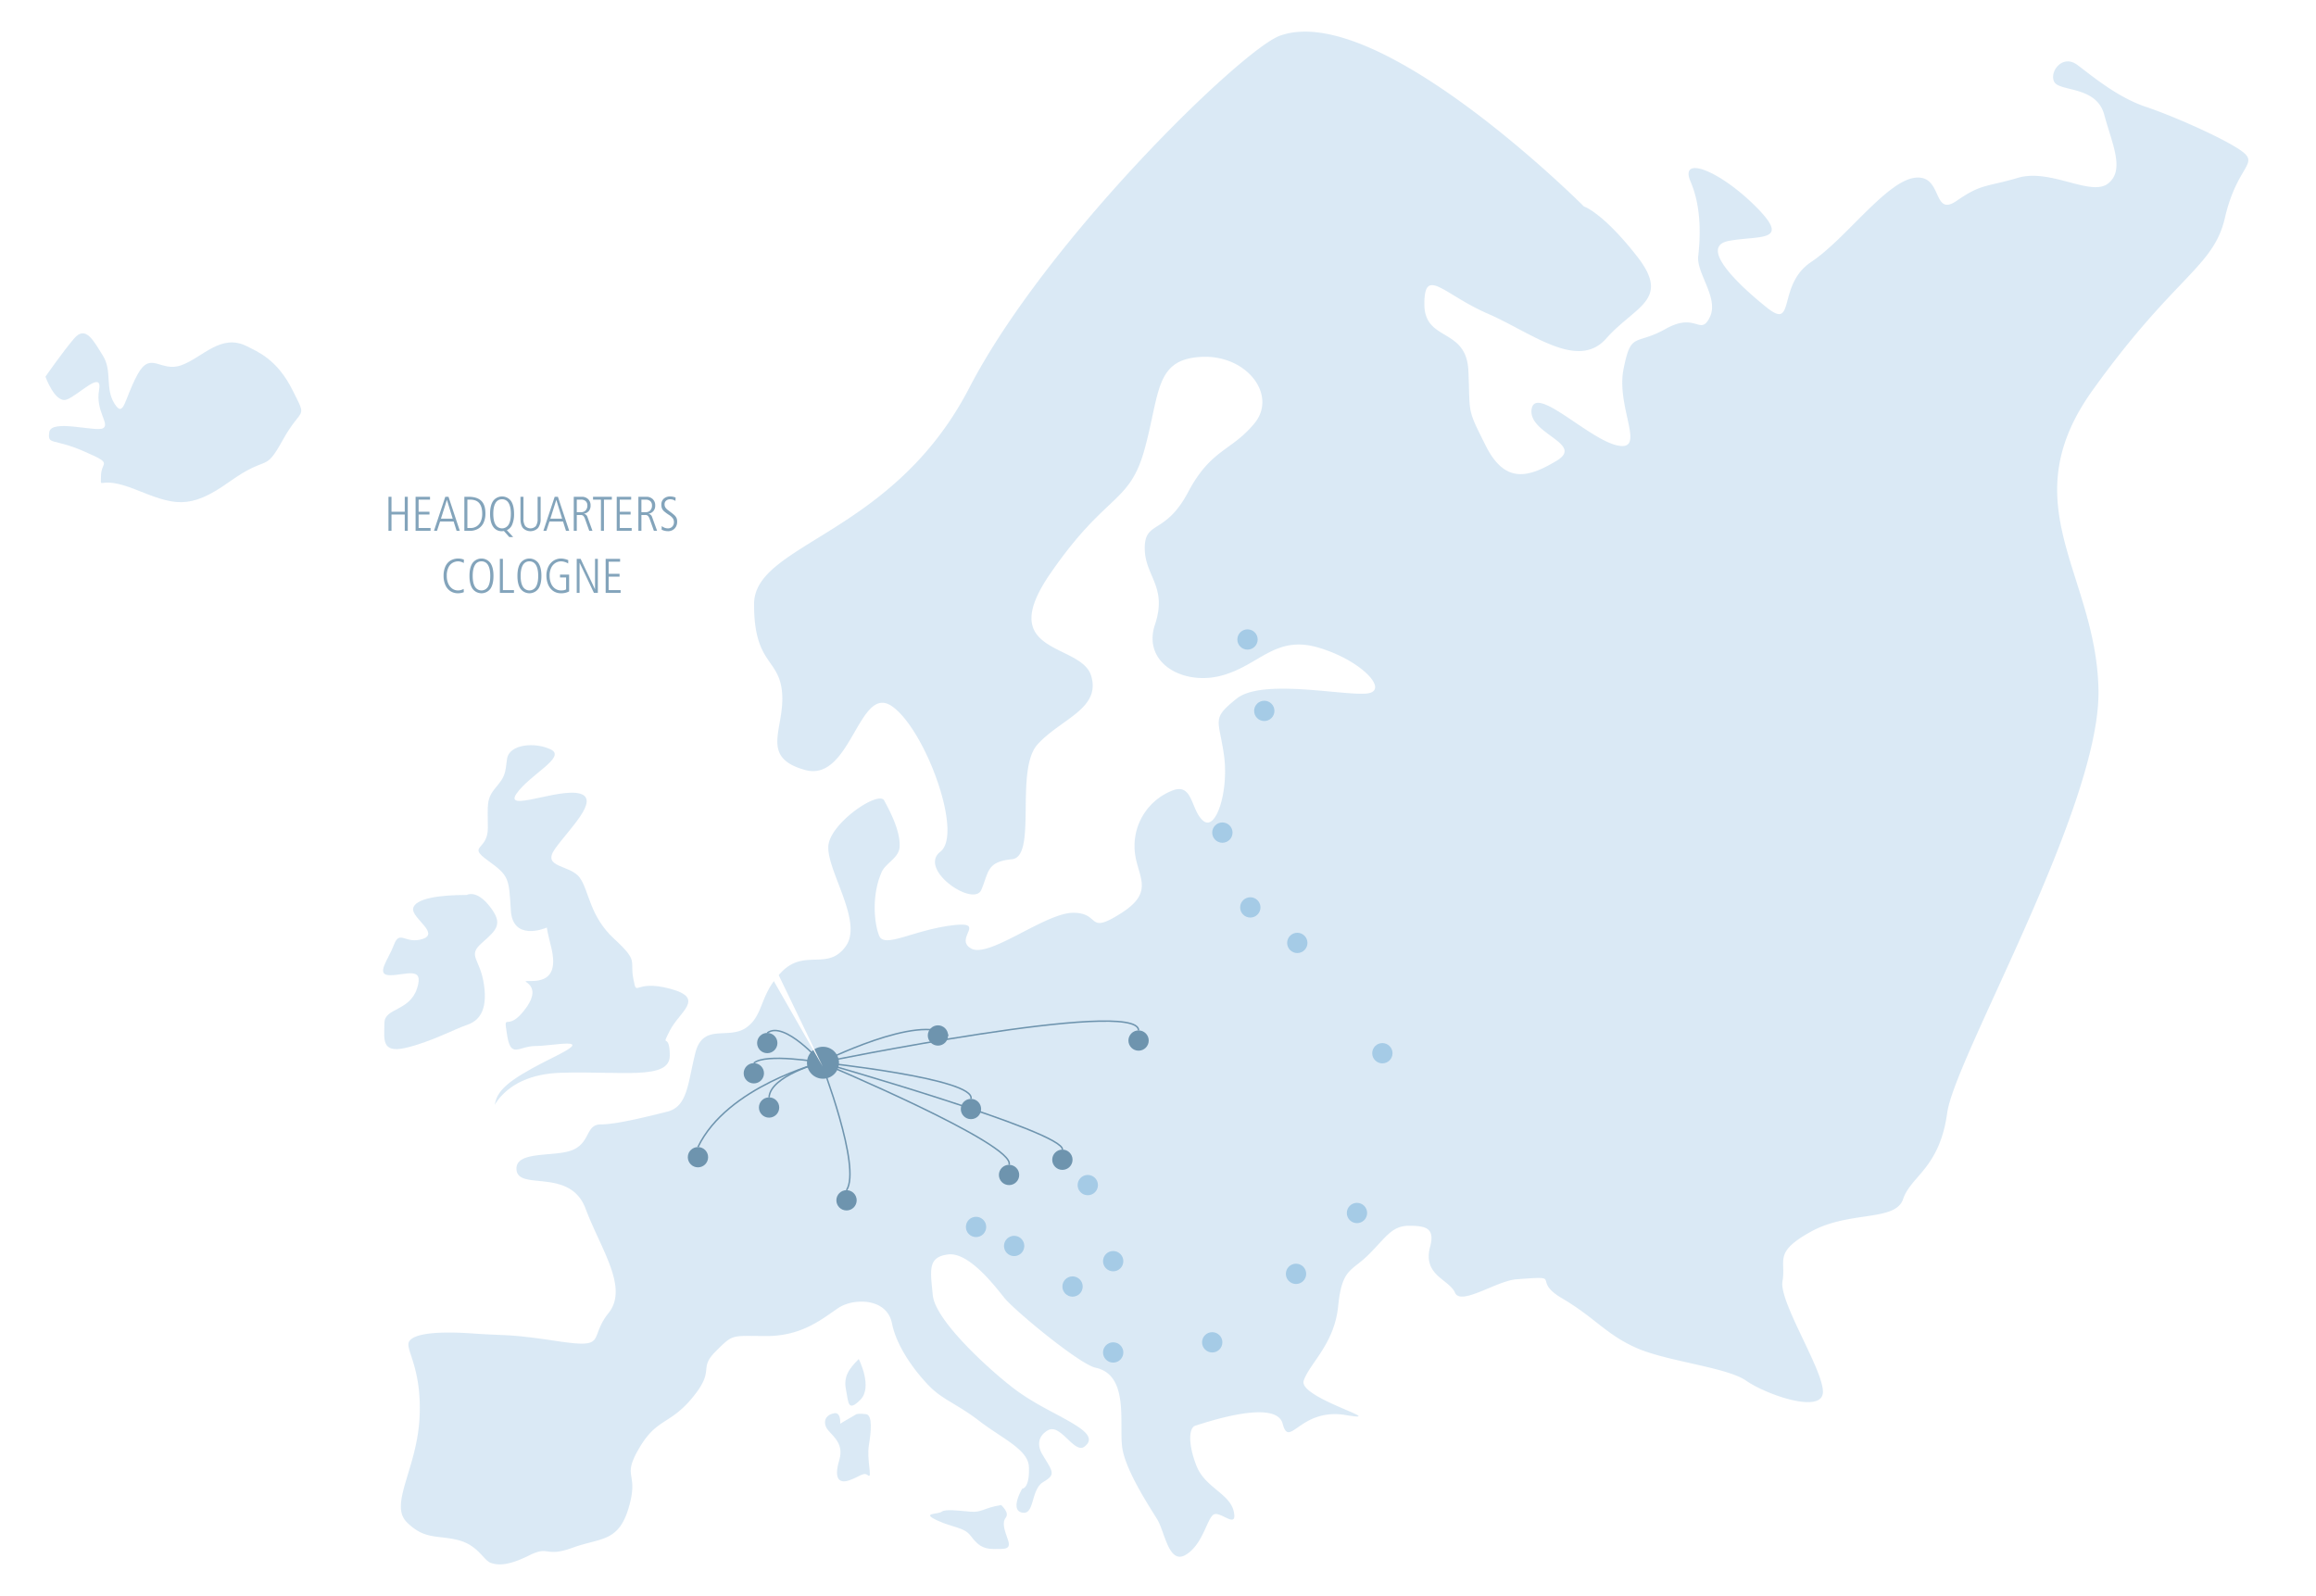 <svg xmlns="http://www.w3.org/2000/svg" xmlns:xlink="http://www.w3.org/1999/xlink" width="1567" height="1080" viewBox="0 0 1567 1080">
  <defs>
    <filter id="Pfad_4331" x="216" y="301" width="349.642" height="429.684" filterUnits="userSpaceOnUse">
      <feOffset dy="3" input="SourceAlpha"/>
      <feGaussianBlur stdDeviation="3" result="blur"/>
      <feFlood flood-opacity="0.161"/>
      <feComposite operator="in" in2="blur"/>
      <feComposite in="SourceGraphic"/>
    </filter>
    <clipPath id="clip-Klosterfrau-Healthcare-Group-Worldwide-distributive-competence">
      <rect width="1567" height="1080"/>
    </clipPath>
  </defs>
  <g id="Klosterfrau-Healthcare-Group-Worldwide-distributive-competence" clip-path="url(#clip-Klosterfrau-Healthcare-Group-Worldwide-distributive-competence)">
    <g id="Gruppe_6255" data-name="Gruppe 6255" transform="translate(393.745 -2854.395)">
      <g id="Gruppe_5932" data-name="Gruppe 5932" transform="translate(-363 2875.79)" opacity="0.5">
        <path id="Pfad_4318" data-name="Pfad 4318" d="M2499.2,128.8c7.774-33.647,22.027-36.234,12.957-44s-46.649-24.588-66.086-31.058-36.281-20.7-46.647-28.469-19.438,5.176-15.55,11.647,28.508,2.589,33.691,22,14.253,37.529,2.592,46.588-38.874-10.354-60.9-3.883-24.62,3.883-41.464,15.53-9.071-18.117-28.509-15.53-46.647,41.41-69.972,56.94-10.367,46.586-29.8,31.058-46.65-41.41-25.917-45.293,42.76,1.294,18.14-23.293-51.832-34.94-44.056-16.823,6.479,38.822,5.183,50.468,14.253,28.471,7.774,41.412-9.07-3.883-29.8,7.763-23.325,1.294-28.507,27.176,15.549,55.644-3.887,51.763-55.719-41.41-58.31-24.588,36.282,23.293,16.845,34.94-34.986,15.53-47.944-10.352-10.366-20.7-11.662-50.47-29.8-19.41-29.8-45.292,12.957-6.47,42.759,6.471,60.9,38.822,80.339,16.823,44.058-25.882,20.734-55.646-35.85-33.645-35.85-33.645-138.856-139.306-205.6-115.6c-25.633,9.1-158.553,138.415-210.384,238.49S1504.034,348.793,1504.034,390.2s17.277,36.234,19.006,60.39-15.55,43.136,15.549,51.763,36.283-58.665,58.743-43.135,48.376,86.271,32.827,98.349,22.46,37.96,27.643,25.882,3.455-18.98,20.733-20.706,1.727-60.39,17.277-77.645,43.193-24.156,36.281-46.587-65.653-13.8-27.642-69.017,53.558-46.588,63.924-84.546,6.912-60.39,38.01-62.116,51.832,25.882,36.283,44.862-29.371,17.254-44.922,46.586-29.372,18.98-29.372,37.959,15.55,25.882,6.912,51.764,19.005,41.41,44.92,34.508,36.283-27.606,65.654-18.98,48.376,29.332,32.826,31.058-70.835-10.352-88.113,3.45-12.094,13.8-8.638,37.96-5.183,51.763-13.822,44.862-6.911-25.882-20.733-20.706a40.177,40.177,0,0,0-25.916,37.96c0,18.98,15.549,29.332-8.639,44.861s-13.821,0-32.827,0-57.014,31.058-69.109,24.156,12.095-18.98-13.821-15.528-44.921,15.528-48.376,6.9-5.183-27.608,1.727-43.136c2.64-5.932,11.59-9.506,12.095-16.823.815-11.841-8.231-27.224-10.366-31.489-3.456-6.9-34.123,13.372-37.579,28.9s23.757,52.194,11.663,69.448-27.644,1.726-43.193,17.256-12.094,29.332-24.189,37.959-29.372-3.45-34.555,17.254-5.183,36.234-19,39.686-34.554,8.627-44.921,8.627-6.911,12.078-19,17.254-39.737,0-38.011,13.8,36.284-1.726,46.649,25.882,29.372,53.488,15.55,70.743,0,24.156-34.555,18.98-32.827-3.452-57.016-5.176-39.737,0-43.193,5.176,8.639,17.254,6.911,51.763-20.733,58.665-8.638,70.743,20.733,8.628,34.554,12.078,17.277,13.8,22.46,15.53,12.094,1.724,25.916-5.176,10.367,1.724,29.371-5.178,31.1-3.45,38.01-27.606-5.183-18.98,6.91-39.685,20.733-15.53,36.283-34.51,3.456-18.979,15.549-31.057,10.367-10.354,34.555-10.354,38.01-12.078,48.378-18.979,32.825-6.9,36.281,10.352,17.277,34.508,25.916,43.136,18.789,11.862,33.042,22.862c15.285,11.8,33.181,19.35,33.69,31.058.649,14.882-4.535,14.882-4.535,14.882s-8.638,14.45,0,16.175,5.616-15.529,14.254-20.7,6.682-6.564-.648-18.764c-1.944-3.237-4.968-11,3.671-16.176s17.925,16.176,24.836,11,.648-10.352-5.831-14.451c-12.472-7.888-27.644-13.8-43.193-25.88s-51.832-44.862-53.56-62.116-3.456-25.882,10.367-27.607,31.1,20.7,38.01,29.332,50.956,44.986,61.641,47.274c24.056,5.148,15.242,40.507,18.481,56.036s18.141,38.175,23.325,46.587,7.774,31.058,19.436,23.941,14.253-24.588,18.789-27.176,16.2,10.352,13.606-1.941-19.437-16.176-25.268-31.058-5.183-25.882-.648-27.175,54.423-18.765,58.958-1.294,11.662-11,42.761-5.824-32.394-11.647-28.507-23.293,20.731-24.588,23.325-50.468,9.07-23.293,20.731-34.94,15.551-19.411,27.212-19.411,17.592,1.731,14.254,14.234c-5.183,19.412,12.957,22,16.846,31.058s28.162-8.037,41.464-9.058c33.691-2.589,9.071,0,31.1,12.941s29.8,24.586,50.536,33.645,60.9,12.941,73.86,22,49.241,22,51.832,9.059-29.8-62.116-27.211-76.352-6.479-19.41,19.437-33.645,57.015-6.471,62.2-22,24.62-20.706,29.8-58.233,103.663-207.053,102.367-285.992-59.606-125.525-3.887-203.17S2491.426,162.446,2499.2,128.8Z" transform="translate(-1024.593 -2.716)" fill="#b6d4eb"/>
        <path id="Pfad_4319" data-name="Pfad 4319" d="M1497.568,694.424c8.639-8.627-1.079-27.607-1.079-27.607-6.911,6.9-10.367,12.078-8.639,20.7S1488.929,703.052,1497.568,694.424Z" transform="translate(-946.209 231.399)" fill="#b6d4eb"/>
        <path id="Pfad_4320" data-name="Pfad 4320" d="M1505.037,694.584c-4.535-.647-6.479,0-6.479,0-5.831,3.235-11.014,6.47-11.014,6.47s.648-7.765-3.888-7.117-7.775,3.882-5.831,9.058,12.958,9.706,9.072,22.647,0,16.176,7.126,13.588,9.3-5.689,12.31-3.235c3.291,2.679-1.081-10.354.648-20.706C1508.383,706.894,1509.571,695.23,1505.037,694.584Z" transform="translate(-949.791 240.945)" fill="#b6d4eb"/>
        <path id="Pfad_4321" data-name="Pfad 4321" d="M1581.1,748.263c2.591-3.235-3.239-8.411-3.239-8.411-11.663,1.941-12.959,5.176-20.733,4.53s-16.846-1.941-19.437,0-14.253.647-3.24,5.824,18.142,4.528,22.677,10.352,7.773,9.058,15.55,9.058,12.31.648,9.718-6.471S1578.511,751.5,1581.1,748.263Z" transform="translate(-931.264 257.146)" fill="#b6d4eb"/>
        <path id="Pfad_4322" data-name="Pfad 4322" d="M1312.8,522.8c7.774-2.587,14.254-9.058,11.662-27.175s-11.662-19.411-1.3-28.469,14.254-12.941,5.183-24.588S1312.8,434.8,1312.8,434.8c-19.437,0-34.986,2.589-36.283,9.059s18.141,16.823,6.48,20.7-15.55-6.47-19.437,3.883-12.959,20.7-2.592,20.7,23.324-6.47,18.141,9.059-22.029,12.941-22.029,23.293-2.591,20.7,14.254,16.823S1305.027,525.385,1312.8,522.8Z" transform="translate(-1027.728 149.387)" fill="#b6d4eb"/>
        <path id="Pfad_4323" data-name="Pfad 4323" d="M1310.23,437.757c14.254,10.352,14.254,11.647,15.55,33.647,1.226,20.792,22.125,12.685,24.413,11.733,0,.749.47,3.548,2.8,12.853,3.888,15.53,0,23.293-12.957,23.293s9.07,0-3.889,18.118-15.548,1.293-12.957,18.116,7.774,7.765,19.437,7.765,40.169-6.47,14.253,6.47-38.873,20.706-41.465,31.058,2.591-18.117,44.056-19.411,73.86,5.176,73.86-11.647-6.478-3.882,0-16.823,24.62-22,0-28.469-22.028,6.469-24.62-6.471,3.888-11.647-12.957-27.176-16.846-32.351-23.324-41.41-25.916-6.47-16.846-19.412,31.1-33.645,16.846-37.527-51.831,12.941-42.762,0,33.691-24.588,23.325-29.764c-10.5-5.241-28.507-3.883-29.8,6.47s-1.3,11.647-7.774,19.41-5.184,11.647-5.184,27.176S1295.977,427.4,1310.23,437.757Z" transform="translate(-1010.904 123.136)" fill="#b6d4eb"/>
        <path id="Pfad_4324" data-name="Pfad 4324" d="M1223.328,162.3c-17.384-8.681-29.8,7.765-44.057,12.941s-20.732-10.352-29.8,6.471-9.07,29.764-15.549,19.411-1.3-22-7.775-32.352-11.662-20.7-19.436-11.647S1087.27,183,1087.27,183s6.478,18.117,14.254,15.528,24.619-20.7,22.027-6.47,7.776,23.293,2.592,25.882-34.986-6.471-36.282,2.589,2.591,3.882,23.325,12.94,11.661,6.471,11.661,16.824-2.591-1.294,23.325,9.058,36.283,14.235,63.495-5.176,23.324-5.176,36.281-28.469,16.846-12.941,6.479-33.647S1231.1,166.179,1223.328,162.3Z" transform="translate(-1087.27 50.491)" fill="#b6d4eb"/>
      </g>
      <g id="Gruppe_5933" data-name="Gruppe 5933" transform="translate(78.496 3441.602)">
        <path id="Pfad_4325" data-name="Pfad 4325" d="M1570.719,506.007c-18.9-15.444-85.913,18.25-85.913,18.25s-24.783-28.606-36.448-20" transform="translate(-1401.471 -392.531)" fill="none" stroke="#6e94ae" stroke-miterlimit="10" stroke-width="1"/>
        <path id="Pfad_4326" data-name="Pfad 4326" d="M1441.64,519.633c7.733-7.024,45.535-.464,45.535-.464s-34.366,8.883-35.224,23.63" transform="translate(-1403.84 -387.444)" fill="none" stroke="#6e94ae" stroke-miterlimit="10" stroke-width="1"/>
        <path id="Pfad_4327" data-name="Pfad 4327" d="M1413.692,575.7c19.759-41.183,83.335-57.252,83.335-57.252s27.491,70.981,17.182,86.424" transform="translate(-1413.692 -386.719)" fill="none" stroke="#6e94ae" stroke-miterlimit="10" stroke-width="1"/>
        <path id="Pfad_4328" data-name="Pfad 4328" d="M1576.682,543.094c3.437-13.728-101.376-24.65-101.376-24.65s132.306,55.536,127.15,69.264" transform="translate(-1391.971 -386.719)" fill="none" stroke="#6e94ae" stroke-miterlimit="10" stroke-width="1"/>
        <path id="Pfad_4329" data-name="Pfad 4329" d="M1638.54,584.709c1.718-12.012-163.234-58.969-163.234-58.969s214.782-43.99,214.782-21.682" transform="translate(-1391.971 -394.015)" fill="none" stroke="#6e94ae" stroke-miterlimit="10" stroke-width="1"/>
      </g>
      <ellipse id="Ellipse_97" data-name="Ellipse 97" cx="10.834" cy="10.82" rx="10.834" ry="10.82" transform="translate(152.248 3562.71)" fill="#6e94ae"/>
      <ellipse id="Ellipse_99" data-name="Ellipse 99" cx="6.873" cy="6.864" rx="6.873" ry="6.864" transform="translate(445.34 3461.555)" fill="#a5cbe6"/>
      <ellipse id="Ellipse_100" data-name="Ellipse 100" cx="6.873" cy="6.864" rx="6.873" ry="6.864" transform="translate(426.441 3410.934)" fill="#a5cbe6"/>
      <ellipse id="Ellipse_101" data-name="Ellipse 101" cx="6.873" cy="6.864" rx="6.873" ry="6.864" transform="translate(454.791 3328.568)" fill="#a5cbe6"/>
      <ellipse id="Ellipse_102" data-name="Ellipse 102" cx="6.873" cy="6.864" rx="6.873" ry="6.864" transform="translate(443.441 3280.254)" fill="#a5cbe6"/>
      <ellipse id="Ellipse_103" data-name="Ellipse 103" cx="6.873" cy="6.864" rx="6.873" ry="6.864" transform="translate(71.621 3630.581)" fill="#6e94ae"/>
      <ellipse id="Ellipse_104" data-name="Ellipse 104" cx="6.873" cy="6.864" rx="6.873" ry="6.864" transform="translate(259.771 3677.769)" fill="#a5cbe6"/>
      <ellipse id="Ellipse_105" data-name="Ellipse 105" cx="6.873" cy="6.864" rx="6.873" ry="6.864" transform="translate(119.732 3596.957)" fill="#6e94ae"/>
      <ellipse id="Ellipse_106" data-name="Ellipse 106" cx="6.873" cy="6.864" rx="6.873" ry="6.864" transform="translate(109.423 3573.792)" fill="#6e94ae"/>
      <ellipse id="Ellipse_107" data-name="Ellipse 107" cx="6.873" cy="6.864" rx="6.873" ry="6.864" transform="translate(118.509 3553.331)" fill="#6e94ae"/>
      <ellipse id="Ellipse_110" data-name="Ellipse 110" cx="6.873" cy="6.864" rx="6.873" ry="6.864" transform="translate(477.129 3485.579)" fill="#a5cbe6"/>
      <ellipse id="Ellipse_111" data-name="Ellipse 111" cx="6.873" cy="6.864" rx="6.873" ry="6.864" transform="translate(233.996 3548.213)" fill="#6e94ae"/>
      <ellipse id="Ellipse_112" data-name="Ellipse 112" cx="6.873" cy="6.864" rx="6.873" ry="6.864" transform="translate(172.139 3659.751)" fill="#6e94ae"/>
      <ellipse id="Ellipse_114" data-name="Ellipse 114" cx="6.873" cy="6.864" rx="6.873" ry="6.864" transform="translate(476.269 3709.515)" fill="#a5cbe6"/>
      <ellipse id="Ellipse_115" data-name="Ellipse 115" cx="6.873" cy="6.864" rx="6.873" ry="6.864" transform="translate(534.69 3560.225)" fill="#a5cbe6"/>
      <ellipse id="Ellipse_116" data-name="Ellipse 116" cx="6.873" cy="6.864" rx="6.873" ry="6.864" transform="translate(419.567 3755.846)" fill="#a5cbe6"/>
      <ellipse id="Ellipse_117" data-name="Ellipse 117" cx="6.873" cy="6.864" rx="6.873" ry="6.864" transform="translate(517.508 3668.332)" fill="#a5cbe6"/>
      <ellipse id="Ellipse_118" data-name="Ellipse 118" cx="6.873" cy="6.864" rx="6.873" ry="6.864" transform="translate(352.556 3700.935)" fill="#a5cbe6"/>
      <ellipse id="Ellipse_119" data-name="Ellipse 119" cx="6.873" cy="6.864" rx="6.873" ry="6.864" transform="translate(325.063 3718.094)" fill="#a5cbe6"/>
      <ellipse id="Ellipse_120" data-name="Ellipse 120" cx="6.873" cy="6.864" rx="6.873" ry="6.864" transform="translate(352.556 3762.71)" fill="#a5cbe6"/>
      <ellipse id="Ellipse_121" data-name="Ellipse 121" cx="6.873" cy="6.864" rx="6.873" ry="6.864" transform="translate(285.544 3690.639)" fill="#a5cbe6"/>
      <ellipse id="Ellipse_122" data-name="Ellipse 122" cx="6.873" cy="6.864" rx="6.873" ry="6.864" transform="translate(282.107 3642.591)" fill="#6e94ae"/>
      <ellipse id="Ellipse_123" data-name="Ellipse 123" cx="6.873" cy="6.864" rx="6.873" ry="6.864" transform="translate(335.373 3649.455)" fill="#a5cbe6"/>
      <ellipse id="Ellipse_124" data-name="Ellipse 124" cx="6.873" cy="6.864" rx="6.873" ry="6.864" transform="translate(369.737 3551.645)" fill="#6e94ae"/>
      <ellipse id="Ellipse_125" data-name="Ellipse 125" cx="6.873" cy="6.864" rx="6.873" ry="6.864" transform="translate(256.334 3597.976)" fill="#6e94ae"/>
      <ellipse id="Ellipse_126" data-name="Ellipse 126" cx="6.873" cy="6.864" rx="6.873" ry="6.864" transform="translate(318.191 3632.295)" fill="#6e94ae"/>
    </g>
    <g transform="matrix(1, 0, 0, 1, 0, 0)" filter="url(#Pfad_4331)">
      <path id="Pfad_4331-2" data-name="Pfad 4331" d="M30,0H262a20,20,0,0,1,20,20V99a20,20,0,0,1-20,20H200.64l141,292.684L174.088,119H30A20,20,0,0,1,10,99V20A20,20,0,0,1,30,0Z" transform="translate(215 307)" fill="#fff"/>
    </g>
    <path id="Pfad_4389" data-name="Pfad 4389" d="M35.861,20.978V32H33.815V8.966h2.046v10.1h8.976V8.966h2.046V32H44.837V20.978ZM61.931,8.966V10.88H54.209v8.184h7.359v1.914H54.209v9.108h8.085V32H52.163V8.966Zm6.8,16.7L66.65,32H64.6L72.26,8.966h2.178L82.094,32H79.916L77.9,25.664Zm.594-1.914h7.953L73.382,11.144h-.066ZM88.166,8.966q5.577,0,8.415,2.706t2.838,8.481a14.538,14.538,0,0,1-1.3,6.451A9.106,9.106,0,0,1,94.4,30.631,11.294,11.294,0,0,1,88.727,32H85.163V8.966ZM97.241,20.45q0-4.686-1.964-7.128t-6.32-2.442H87.209V30.086h2.079a7.66,7.66,0,0,0,4.142-1.122,7.438,7.438,0,0,0,2.805-3.3A12.35,12.35,0,0,0,97.241,20.45Zm13.4,11.781a6.832,6.832,0,0,1-6.006-3.036q-2.079-3.036-2.079-8.712t2.079-8.712a7.524,7.524,0,0,1,12.078,0q2.079,3.036,2.079,8.712a17.948,17.948,0,0,1-1.254,7.243,6.916,6.916,0,0,1-3.63,3.812l4.29,4.686h-2.607l-3.7-4.125A6.4,6.4,0,0,1,110.639,32.231Zm5.973-11.748q0-4.818-1.518-7.326a4.9,4.9,0,0,0-4.455-2.508,4.841,4.841,0,0,0-4.389,2.508q-1.518,2.508-1.518,7.326t1.535,7.326a5.132,5.132,0,0,0,8.811.017Q116.612,25.334,116.612,20.483Zm20.163,3.234a10.008,10.008,0,0,1-1.732,6.319A7.152,7.152,0,0,1,124.8,30.1q-1.683-2.129-1.683-6.386V8.966h2.046V23.684a8.692,8.692,0,0,0,1.155,5.032,4.917,4.917,0,0,0,7.26,0,8.692,8.692,0,0,0,1.155-5.032V8.966h2.046Zm5.973,1.947L140.669,32h-2.046l7.656-23.034h2.178L156.113,32h-2.178l-2.013-6.336Zm.594-1.914h7.953L147.4,11.144h-.066Zm20.493-2.475h-2.607V32h-2.046V8.966h5.445a5.889,5.889,0,0,1,4.306,1.6,5.711,5.711,0,0,1,1.633,4.274,5.683,5.683,0,0,1-1.171,3.712,5.525,5.525,0,0,1-3.35,1.865v.066a2.975,2.975,0,0,1,2.343,1.98L171.854,32h-2.178l-2.805-7.887a6.37,6.37,0,0,0-1.2-2.228A2.487,2.487,0,0,0,163.835,21.275Zm4.554-6.369a3.83,3.83,0,0,0-1.139-3A4.7,4.7,0,0,0,164,10.88h-2.772v8.481h2.9a4.016,4.016,0,0,0,3.135-1.237A4.606,4.606,0,0,0,168.389,14.906Zm3.828-4.026V8.966h12.738V10.88h-5.346V32h-2.046V10.88Zm25.806-1.914V10.88H190.3v8.184h7.359v1.914H190.3v9.108h8.085V32H188.255V8.966Zm9.537,12.309h-2.607V32h-2.046V8.966h5.445a5.889,5.889,0,0,1,4.306,1.6,5.711,5.711,0,0,1,1.633,4.274,5.683,5.683,0,0,1-1.171,3.712,5.525,5.525,0,0,1-3.35,1.865v.066a2.975,2.975,0,0,1,2.343,1.98L215.579,32H213.4L210.6,24.113a6.37,6.37,0,0,0-1.2-2.228A2.487,2.487,0,0,0,207.56,21.275Zm4.554-6.369a3.83,3.83,0,0,0-1.139-3,4.7,4.7,0,0,0-3.251-1.023h-2.772v8.481h2.9a4.016,4.016,0,0,0,3.135-1.237A4.606,4.606,0,0,0,212.114,14.906Zm10.692,15.411a3.9,3.9,0,0,0,3.069-1.221,4.26,4.26,0,0,0,1.089-2.937,4.5,4.5,0,0,0-.759-2.64,9.648,9.648,0,0,0-2.607-2.31,26.944,26.944,0,0,1-3.25-2.392,5.579,5.579,0,0,1-1.485-2,6.723,6.723,0,0,1-.413-2.508,5.188,5.188,0,0,1,1.667-4.108,6.371,6.371,0,0,1,4.372-1.469,9.8,9.8,0,0,1,3.6.726l-.1,2.31a6.9,6.9,0,0,0-1.865-.891,6.769,6.769,0,0,0-1.8-.231,3.924,3.924,0,0,0-2.624.908,3.053,3.053,0,0,0-1.073,2.458,3.856,3.856,0,0,0,.726,2.425,7.115,7.115,0,0,0,1.468,1.469q.743.528.974.726,2.376,1.749,3.4,2.69a6.207,6.207,0,0,1,1.485,1.947,6.242,6.242,0,0,1,.462,2.59,6.779,6.779,0,0,1-.792,3.3,5.71,5.71,0,0,1-2.195,2.26,6.26,6.26,0,0,1-3.185.808,9.964,9.964,0,0,1-2.393-.3,6.4,6.4,0,0,1-1.963-.792l.132-2.376a6.012,6.012,0,0,0,1.947,1.155A6.164,6.164,0,0,0,222.806,30.317ZM80.873,74.231a9.113,9.113,0,0,1-5.247-1.5,9.409,9.409,0,0,1-3.366-4.191A15.559,15.559,0,0,1,71.1,62.351a15.325,15.325,0,0,1,1.089-5.924A9.209,9.209,0,0,1,75.51,52.27a10.438,10.438,0,0,1,9.355-.775l-.1,2.31a6.084,6.084,0,0,0-1.8-.825,7.332,7.332,0,0,0-2.1-.33,7.7,7.7,0,0,0-3.4.858,7.039,7.039,0,0,0-2.97,3.069,12.227,12.227,0,0,0-1.221,5.907,12.516,12.516,0,0,0,1.023,5.263,8.06,8.06,0,0,0,2.739,3.4,6.584,6.584,0,0,0,3.795,1.172,7.6,7.6,0,0,0,1.848-.215,9.685,9.685,0,0,0,2.013-.809l.1,2.211A10.642,10.642,0,0,1,80.873,74.231Zm7.755-11.748q0-5.676,2.079-8.712a7.524,7.524,0,0,1,12.078,0q2.079,3.036,2.079,8.712t-2.079,8.712a7.524,7.524,0,0,1-12.078,0Q88.628,68.159,88.628,62.483Zm14.058,0q0-4.818-1.518-7.326a4.9,4.9,0,0,0-4.455-2.508,4.841,4.841,0,0,0-4.389,2.508q-1.518,2.508-1.518,7.326t1.535,7.326a5.132,5.132,0,0,0,8.811.017Q102.686,67.334,102.686,62.483Zm8.547-11.517v21.12h7.491V74h-9.537V50.966Zm9.834,11.517q0-5.676,2.079-8.712a7.524,7.524,0,0,1,12.078,0q2.079,3.036,2.079,8.712t-2.079,8.712a7.524,7.524,0,0,1-12.078,0Q121.067,68.159,121.067,62.483Zm14.058,0q0-4.818-1.518-7.326a4.9,4.9,0,0,0-4.455-2.508,4.841,4.841,0,0,0-4.389,2.508q-1.518,2.508-1.518,7.326t1.535,7.326a5.132,5.132,0,0,0,8.811.017Q135.125,67.334,135.125,62.483Zm14.751-.858h6.171V72.977a10.839,10.839,0,0,1-5.313,1.254,9.013,9.013,0,0,1-5.825-1.815,10.16,10.16,0,0,1-3.25-4.554,16.385,16.385,0,0,1-.99-5.61,13.835,13.835,0,0,1,1.171-5.676,10.012,10.012,0,0,1,3.465-4.24,9.134,9.134,0,0,1,5.363-1.6,11.156,11.156,0,0,1,2.491.346,10.977,10.977,0,0,1,2.327.776l-.1,2.244a8.227,8.227,0,0,0-2.244-1.023,8.743,8.743,0,0,0-2.574-.429,7.27,7.27,0,0,0-3.647,1.006,7.636,7.636,0,0,0-2.92,3.2,11.876,11.876,0,0,0-1.155,5.561,13.757,13.757,0,0,0,.825,4.785,8.3,8.3,0,0,0,2.607,3.679,7.029,7.029,0,0,0,4.554,1.436,8.47,8.47,0,0,0,1.683-.148A5.68,5.68,0,0,0,154,71.624V63.539h-4.125Zm13.233-7.953V74h-1.914V50.966h2.64l9.669,20.46h.066V50.966h1.914V74h-2.64l-9.669-20.328Zm27.423-2.706V52.88H182.81v8.184h7.359v1.914H182.81v9.108h8.085V74H180.764V50.966Z" transform="translate(229.02 327.208)" fill="#83a4bb"/>
  </g>
</svg>
